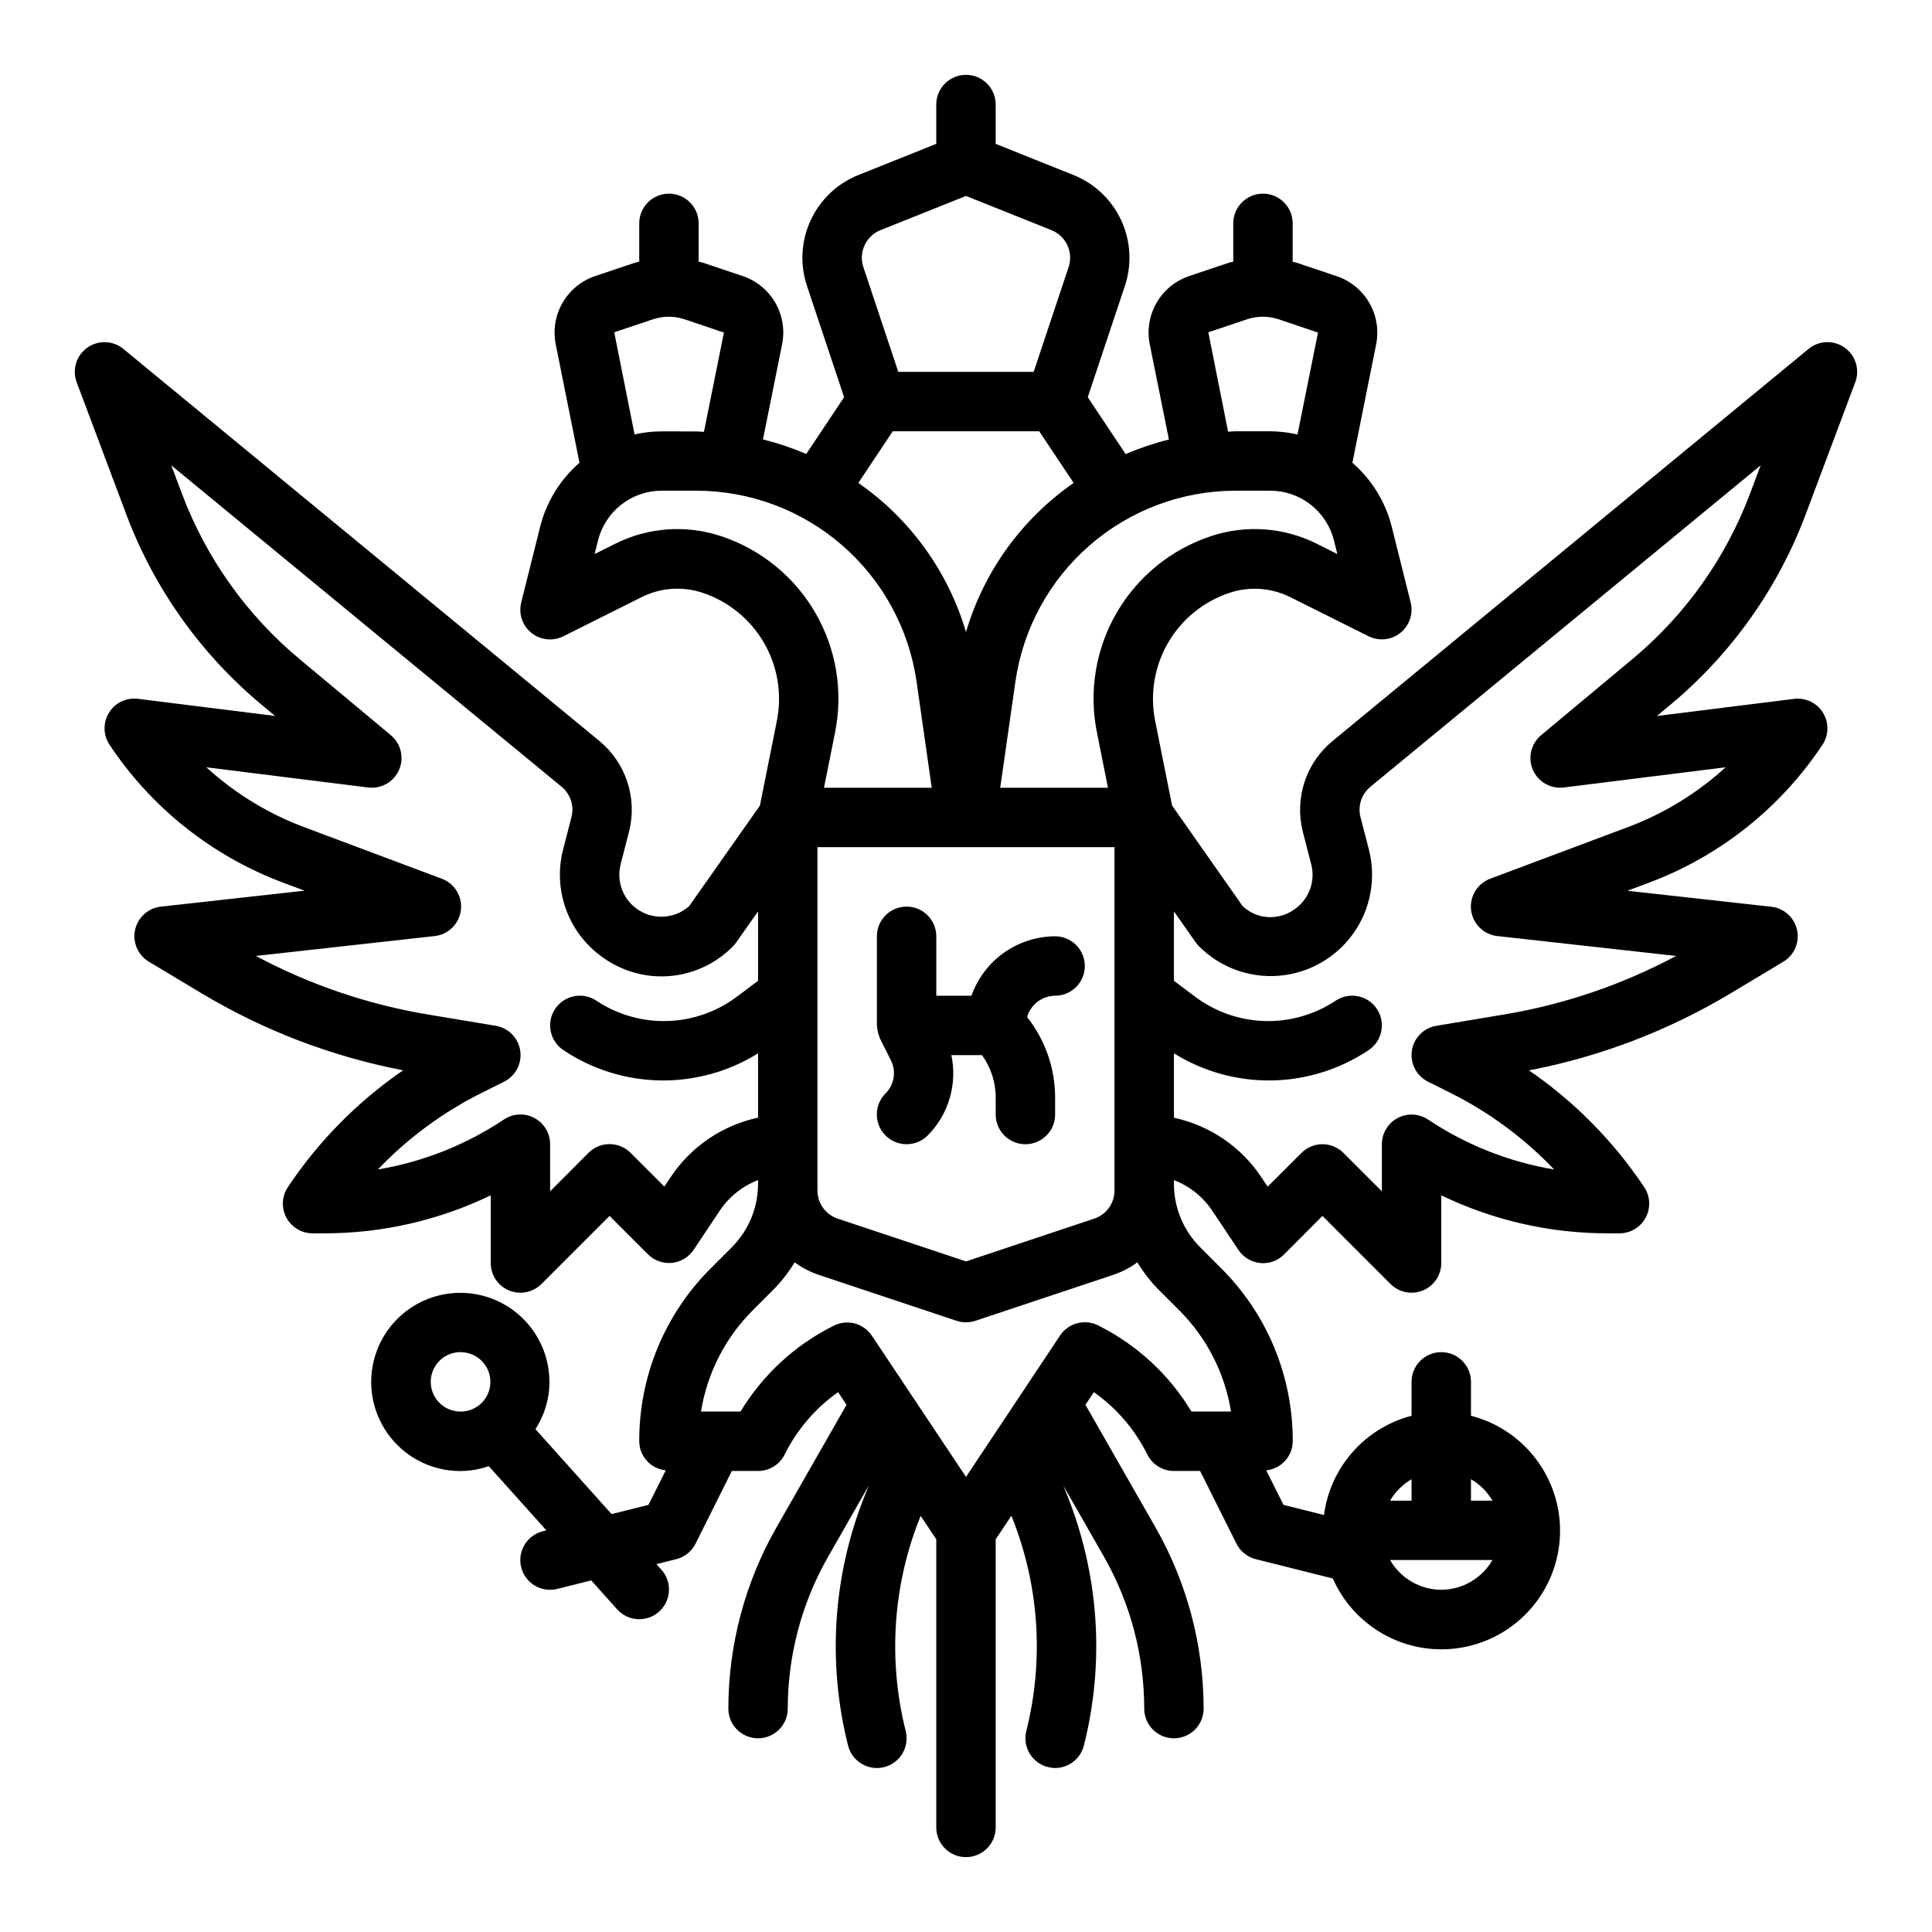 <?xml version="1.0" encoding="UTF-8"?>
<!-- Uploaded to: SVG Repo, www.svgrepo.com, Generator: SVG Repo Mixer Tools -->
<svg fill="#000000" width="800px" height="800px" version="1.1" viewBox="144 144 512 512" xmlns="http://www.w3.org/2000/svg">
 <g>
  <path d="m177.45 280.27c7.371 19.637 19.719 37.023 35.832 50.453l3.613 3.008-36.336-4.535c-3.055-0.383-6.055 1.051-7.672 3.672-1.621 2.617-1.562 5.941 0.145 8.504 11.129 16.75 27.266 29.555 46.109 36.582l5.574 2.086-38.125 4.234c-3.352 0.387-6.082 2.863-6.797 6.16-0.711 3.293 0.754 6.676 3.644 8.41l13.801 8.281c16.523 9.934 34.664 16.879 53.594 20.516-12.051 8.277-22.414 18.777-30.527 30.938-1.621 2.41-1.785 5.519-0.422 8.082 1.363 2.566 4.027 4.176 6.93 4.184h3.148c15.266 0.012 30.34-3.434 44.086-10.07v17.941c0 3.184 1.918 6.055 4.859 7.269 2.941 1.219 6.324 0.547 8.578-1.703l18.051-18.051 10.18 10.18h-0.004c1.668 1.664 3.996 2.496 6.344 2.266 2.344-0.23 4.465-1.504 5.773-3.465l7.016-10.516h-0.004c2.461-3.617 5.969-6.387 10.055-7.945v1.023c-0.016 6.266-2.496 12.27-6.902 16.715l-5.59 5.59c-12.203 12.137-19.047 28.656-18.996 45.867 0.027 3.988 3.059 7.312 7.031 7.699l-4.582 9.164-9.777 2.441-20.176-22.508c1.84-2.856 3.035-6.078 3.504-9.445 0.812-6.211-0.875-12.488-4.691-17.457-3.816-4.965-9.449-8.215-15.66-9.027-6.211-0.812-12.488 0.875-17.457 4.691-4.965 3.816-8.211 9.449-9.027 15.66-0.812 6.211 0.875 12.488 4.691 17.457 3.816 4.965 9.449 8.211 15.66 9.023 1.023 0.133 2.055 0.199 3.086 0.199 2.562-0.02 5.102-0.457 7.519-1.301l15.27 17.02-0.922 0.227 0.004 0.004c-3.871 0.953-6.422 4.648-5.934 8.605 0.488 3.957 3.859 6.926 7.844 6.91 0.648 0 1.293-0.078 1.922-0.238l8.973-2.242 6.879 7.676h0.004c2.91 3.231 7.887 3.488 11.117 0.578 3.231-2.91 3.488-7.891 0.578-11.121l-1.301-1.457 5.234-1.309 0.004 0.004c2.231-0.559 4.106-2.062 5.133-4.117l9.621-19.262h6.941c2.984 0 5.711-1.684 7.047-4.356 3.277-6.598 8.148-12.281 14.168-16.531l2.234 3.352-18.57 32.492c-8.348 14.625-12.742 31.176-12.75 48.02 0 4.348 3.523 7.871 7.871 7.871 4.348 0 7.871-3.523 7.871-7.871 0.008-14.105 3.684-27.965 10.676-40.211l10.762-18.832-0.945 2.363c-8.496 21.121-10.074 44.391-4.512 66.465 0.879 3.5 4.027 5.957 7.637 5.957 0.648 0.004 1.293-0.078 1.922-0.234 4.215-1.059 6.777-5.332 5.723-9.551-4.754-18.859-3.402-38.742 3.856-56.789l0.102-0.242 4.141 6.203v76.359c0 4.348 3.527 7.871 7.875 7.871s7.871-3.523 7.871-7.871v-76.359l4.156-6.234 0.102 0.25c7.254 18.047 8.602 37.93 3.852 56.789-1.059 4.219 1.504 8.492 5.723 9.551 0.621 0.164 1.266 0.254 1.91 0.258 3.609-0.004 6.754-2.461 7.629-5.957 5.574-22.074 4.008-45.344-4.481-66.465l-0.938-2.363 10.754 18.812v0.004c6.984 12.254 10.656 26.117 10.652 40.227 0 4.348 3.523 7.871 7.871 7.871 4.348 0 7.875-3.523 7.875-7.871-0.012-16.844-4.406-33.395-12.754-48.02l-18.57-32.496 2.234-3.352v-0.004c6.019 4.25 10.891 9.934 14.172 16.531 1.332 2.672 4.059 4.363 7.043 4.363h6.941l9.629 19.262c1.027 2.055 2.902 3.559 5.133 4.117l20.414 5.117c4.367 9.914 13.527 16.879 24.246 18.441 10.719 1.559 21.488-2.512 28.496-10.77 7.012-8.258 9.277-19.543 5.996-29.867-3.281-10.32-11.645-18.23-22.133-20.93v-8.988c0-4.348-3.527-7.871-7.875-7.871-4.348 0-7.871 3.523-7.871 7.871v8.988c-6.047 1.578-11.484 4.922-15.617 9.609-4.137 4.684-6.777 10.496-7.59 16.691l-10.73-2.684-4.582-9.164h0.004c3.969-0.387 7.004-3.711 7.027-7.699 0.051-17.211-6.789-33.73-18.996-45.867l-5.59-5.59h0.004c-4.41-4.445-6.891-10.449-6.906-16.715v-1.023c4.086 1.559 7.594 4.328 10.055 7.945l7.016 10.516h-0.004c1.301 1.973 3.414 3.258 5.762 3.504 2.352 0.254 4.691-0.578 6.348-2.266l10.184-10.219 18.051 18.051c2.254 2.25 5.637 2.922 8.578 1.703 2.941-1.215 4.859-4.086 4.859-7.269v-17.941c13.762 6.644 28.844 10.086 44.125 10.07h3.109c2.902 0 5.57-1.598 6.941-4.16 1.371-2.559 1.219-5.668-0.391-8.082-8.117-12.16-18.48-22.66-30.531-30.938 18.934-3.637 37.074-10.582 53.594-20.516l13.801-8.281c2.894-1.738 4.356-5.129 3.633-8.43-0.719-3.297-3.465-5.769-6.82-6.141l-38.125-4.234 5.574-2.086c18.84-7.027 34.98-19.836 46.105-36.59 1.707-2.562 1.766-5.883 0.148-8.504-1.621-2.621-4.617-4.055-7.676-3.672l-36.336 4.535 3.613-3.008c16.117-13.438 28.465-30.828 35.832-50.469l13.113-34.953h0.004c1.254-3.34 0.109-7.106-2.793-9.18-2.906-2.07-6.84-1.934-9.59 0.34l-126.15 103.91c-3.453 2.848-6.023 6.613-7.418 10.859-1.391 4.25-1.551 8.809-0.457 13.145l2.258 8.762h0.004c1.168 4.66-0.797 9.543-4.867 12.098-4.152 2.769-9.66 2.32-13.309-1.086l-18.723-26.68-4.504-22.516 0.004 0.004c-1.402-7.07-0.176-14.41 3.445-20.641 3.625-6.234 9.395-10.93 16.234-13.211 5.328-1.785 11.148-1.371 16.168 1.148l20.719 10.344c2.75 1.375 6.051 1.023 8.449-0.902 2.398-1.926 3.453-5.07 2.707-8.055l-5.047-20.199c-1.672-6.531-5.297-12.398-10.391-16.816l6.297-31.402v0.004c0.75-3.773 0.098-7.684-1.832-11.008-1.934-3.324-5.008-5.832-8.652-7.051l-10.66-3.574c-0.324-0.102-0.66-0.141-0.984-0.234v-10.18c0-4.348-3.523-7.875-7.871-7.875s-7.871 3.527-7.871 7.875v10.145c-0.363 0.102-0.73 0.148-1.086 0.262l-10.531 3.535h-0.004c-3.656 1.219-6.742 3.731-8.68 7.062-1.934 3.336-2.586 7.262-1.828 11.043l5.078 25.238c-3.922 0.973-7.758 2.262-11.469 3.856l-10.039-15.074 9.84-29.496c1.902-5.715 1.551-11.938-0.984-17.402-2.535-5.461-7.059-9.75-12.648-11.984l-20.609-8.258v-10.414c0-4.348-3.523-7.875-7.871-7.875s-7.875 3.527-7.875 7.875v10.414l-20.625 8.25c-5.594 2.234-10.121 6.523-12.656 11.988-2.535 5.465-2.887 11.691-0.984 17.406l9.84 29.496-10.027 15.043c-3.715-1.59-7.551-2.879-11.473-3.859l5.078-25.246v0.004c0.75-3.773 0.098-7.688-1.832-11.012-1.93-3.324-5.008-5.828-8.652-7.047l-10.66-3.574c-0.324-0.102-0.66-0.141-0.984-0.234v-10.141c0-4.348-3.523-7.875-7.871-7.875s-7.871 3.527-7.871 7.875v10.145c-0.363 0.102-0.73 0.148-1.086 0.262l-10.531 3.535c-3.66 1.219-6.746 3.731-8.68 7.062-1.938 3.336-2.586 7.262-1.832 11.043l6.297 31.395v-0.004c-5.094 4.418-8.719 10.285-10.391 16.816l-5.047 20.199c-0.758 2.988 0.301 6.144 2.703 8.074 2.406 1.93 5.715 2.277 8.469 0.891l20.727-10.367c5.023-2.519 10.844-2.934 16.172-1.148 6.844 2.281 12.621 6.984 16.246 13.223 3.621 6.242 4.844 13.59 3.434 20.668l-4.504 22.516-18.75 26.637c-3.648 3.234-8.98 3.715-13.148 1.184-4.168-2.527-6.203-7.477-5.023-12.203l2.25-8.762h0.004c1.094-4.336 0.934-8.895-0.457-13.145-1.395-4.246-3.965-8.016-7.414-10.859l-126.13-103.88c-2.75-2.273-6.684-2.41-9.586-0.34-2.906 2.074-4.051 5.84-2.797 9.18zm87.52 237.73c-4.098-0.555-7.07-4.184-6.801-8.309 0.266-4.129 3.684-7.344 7.816-7.363 0.344 0 0.684 0.023 1.023 0.07 2.09 0.246 3.996 1.32 5.289 2.981 1.293 1.66 1.867 3.769 1.598 5.856-0.273 2.09-1.371 3.981-3.047 5.25-1.68 1.273-3.793 1.824-5.879 1.523zm260.98 47.305c-5.598-0.02-10.766-3.019-13.555-7.875h27.113c-2.793 4.856-7.957 7.856-13.559 7.875zm13.555-23.617h-5.68v-5.684c2.352 1.371 4.312 3.328 5.684 5.684zm-21.426-5.684v5.684h-5.684c1.371-2.356 3.328-4.312 5.684-5.684zm-118.08-167.5h39.359v90.992c-0.004 3.387-2.172 6.391-5.387 7.461l-33.973 11.328-33.977-11.328c-3.215-1.07-5.383-4.074-5.387-7.461v-90.992zm56.465 122.7v-0.004c7.309 7.277 12.129 16.684 13.762 26.867h-10.48c-5.91-9.805-14.492-17.723-24.742-22.828-3.551-1.773-7.867-0.625-10.066 2.676l-24.938 37.473-24.938-37.406-0.004-0.004c-2.199-3.301-6.516-4.449-10.066-2.676-10.242 5.09-18.82 12.984-24.742 22.766h-10.477c1.633-10.184 6.449-19.59 13.758-26.867l5.59-5.59c2.086-2.141 3.922-4.519 5.465-7.082 1.961 1.445 4.141 2.574 6.453 3.344l36.473 12.156c1.613 0.535 3.359 0.535 4.973 0l36.473-12.156c2.312-0.77 4.492-1.898 6.457-3.344 1.539 2.562 3.375 4.941 5.461 7.082zm5.219-96.48v-0.004c5.574 5.625 13.348 8.504 21.242 7.863s15.102-4.731 19.699-11.18c4.598-6.445 6.117-14.594 4.148-22.266l-2.242-8.66c-0.727-2.93 0.289-6.019 2.613-7.949l103.45-85.207-2.785 7.414c-6.41 17.086-17.148 32.215-31.164 43.902l-24.238 20.199c-2.684 2.238-3.566 5.977-2.176 9.18 1.391 3.203 4.723 5.106 8.188 4.676l42.879-5.352c-7.559 6.91-16.379 12.301-25.977 15.883l-36.398 13.641v0.004c-3.418 1.273-5.512 4.731-5.062 8.352 0.453 3.617 3.332 6.453 6.957 6.848l47.367 5.266c-14.285 7.633-29.723 12.879-45.699 15.535l-17.84 2.977 0.004-0.004c-3.363 0.562-5.984 3.227-6.488 6.598-0.504 3.375 1.219 6.688 4.269 8.211l6.102 3.047h-0.004c10.211 5.117 19.457 11.961 27.34 20.223-11.961-1.996-23.363-6.512-33.445-13.25-2.418-1.594-5.512-1.734-8.059-0.367-2.551 1.367-4.144 4.023-4.152 6.918v12.484l-10.18-10.18v0.004c-3.074-3.074-8.055-3.074-11.129 0l-8.961 8.949-1.684-2.527c-5.371-8.062-13.676-13.711-23.152-15.746v-17.066c7.773 4.84 16.773 7.336 25.93 7.184 9.152-0.152 18.066-2.945 25.672-8.039 3.617-2.414 4.594-7.301 2.18-10.918-2.41-3.617-7.301-4.594-10.918-2.184-5.551 3.695-12.109 5.582-18.777 5.398-6.664-0.188-13.109-2.43-18.449-6.43l-5.637-4.227v-18.395l5.785 8.234c0.246 0.336 0.512 0.656 0.797 0.957zm31.316-106.6v-0.004c-8.754-4.402-18.906-5.121-28.191-2-10.484 3.5-19.332 10.703-24.879 20.262-5.547 9.562-7.414 20.816-5.246 31.656l2.941 14.719h-28.551l4.008-28.039c2.004-14.066 9.016-26.941 19.75-36.25 10.734-9.312 24.465-14.438 38.676-14.43h9.117c3.883 0.004 7.652 1.301 10.715 3.691 3.059 2.391 5.234 5.734 6.176 9.5l0.898 3.598zm-28.781-56.059 10.445-3.512c2.602-0.824 5.394-0.824 8 0l10.621 3.582-5.434 27.016c-2.371-0.551-4.793-0.84-7.227-0.859h-9.117c-0.691 0-1.363 0.094-2.047 0.117zm-86.867-27.082 22.648-9.059 22.656 9.07-0.004-0.004c3.867 1.551 5.859 5.84 4.543 9.793l-9.258 27.766h-35.879l-9.258-27.766c-1.32-3.957 0.676-8.254 4.551-9.801zm3.242 53.309h38.809l9.125 13.688v0.004c-13.738 9.531-23.805 23.477-28.527 39.516-4.727-16.039-14.793-29.984-28.531-39.516zm-63.371-29.742v0.004c2.606-0.824 5.398-0.824 8 0l10.621 3.582-5.289 26.309c-0.691 0-1.371-0.117-2.062-0.117l-9.117-0.004c-2.426 0-4.844 0.262-7.211 0.789l-5.383-27.047zm17.965 57.566v0.004c-9.285-3.117-19.434-2.398-28.188 2l-5.414 2.707 0.898-3.598h-0.004c0.941-3.766 3.113-7.113 6.176-9.504s6.832-3.688 10.719-3.688h9.117-0.004c14.207 0.004 27.938 5.133 38.668 14.441 10.73 9.309 17.746 22.176 19.758 36.238l4.008 28.039h-28.551l2.945-14.719h-0.004c2.168-10.84 0.301-22.094-5.246-31.656-5.547-9.559-14.395-16.762-24.879-20.262zm-42.336 66.395v0.004c2.324 1.93 3.34 5.016 2.613 7.949l-2.234 8.66c-1.402 5.441-1.062 11.184 0.977 16.418 2.035 5.238 5.664 9.699 10.375 12.762 5.156 3.438 11.355 4.957 17.516 4.301s11.898-3.449 16.215-7.898c0.285-0.301 0.547-0.621 0.789-0.957l5.793-8.219v18.395l-5.637 4.227c-5.34 4-11.785 6.242-18.449 6.43-6.668 0.184-13.227-1.703-18.777-5.398-1.738-1.156-3.863-1.578-5.91-1.168-2.047 0.406-3.852 1.613-5.008 3.352-2.414 3.617-1.438 8.504 2.18 10.918 7.606 5.094 16.52 7.887 25.676 8.039 9.152 0.152 18.156-2.344 25.926-7.184v17.043c-9.473 2.035-17.781 7.684-23.152 15.746l-1.684 2.527-8.957-8.949v-0.004c-3.074-3.07-8.059-3.07-11.133 0l-10.18 10.203v-12.484c0-2.902-1.598-5.57-4.156-6.941-2.562-1.371-5.668-1.219-8.082 0.391-10.078 6.731-21.469 11.246-33.418 13.25 7.891-8.262 17.148-15.105 27.363-20.223l6.102-3.047c3.051-1.523 4.773-4.836 4.266-8.211-0.504-3.371-3.125-6.035-6.488-6.598l-17.859-2.973c-15.98-2.652-31.418-7.898-45.707-15.535l47.367-5.266c3.625-0.395 6.504-3.231 6.957-6.848 0.453-3.621-1.641-7.078-5.059-8.352l-36.41-13.645c-9.598-3.582-18.414-8.973-25.977-15.883l42.879 5.352c3.465 0.43 6.801-1.473 8.191-4.676 1.387-3.203 0.504-6.941-2.176-9.18l-24.223-20.199c-14.023-11.684-24.766-26.812-31.184-43.902l-2.785-7.414z"/>
  <path d="m378.69 444.93c3.074 3.07 8.059 3.07 11.133 0 5.57-5.582 7.938-13.602 6.297-21.312h8.117c2.344 3.242 3.613 7.133 3.637 11.133v4.613c0 4.348 3.523 7.871 7.871 7.871 4.348 0 7.871-3.523 7.871-7.871v-4.613c-0.023-7.703-2.637-15.176-7.422-21.215 0.945-3.324 3.969-5.629 7.422-5.66 4.348 0 7.875-3.523 7.875-7.871s-3.527-7.875-7.875-7.875c-4.867 0.023-9.609 1.547-13.574 4.363-3.969 2.816-6.969 6.793-8.594 11.383h-9.32v-15.746c0-4.348-3.523-7.871-7.871-7.871s-7.871 3.523-7.871 7.871v23.617c0 0.109 0.055 0.195 0.062 0.309 0.039 0.805 0.199 1.602 0.48 2.359 0.07 0.172 0.109 0.348 0.18 0.52 0.07 0.172 0.055 0.195 0.102 0.293l2.898 5.785c1.465 2.914 0.891 6.441-1.418 8.746-1.488 1.477-2.324 3.488-2.324 5.586s0.836 4.106 2.324 5.586z"/>
 </g>
</svg>